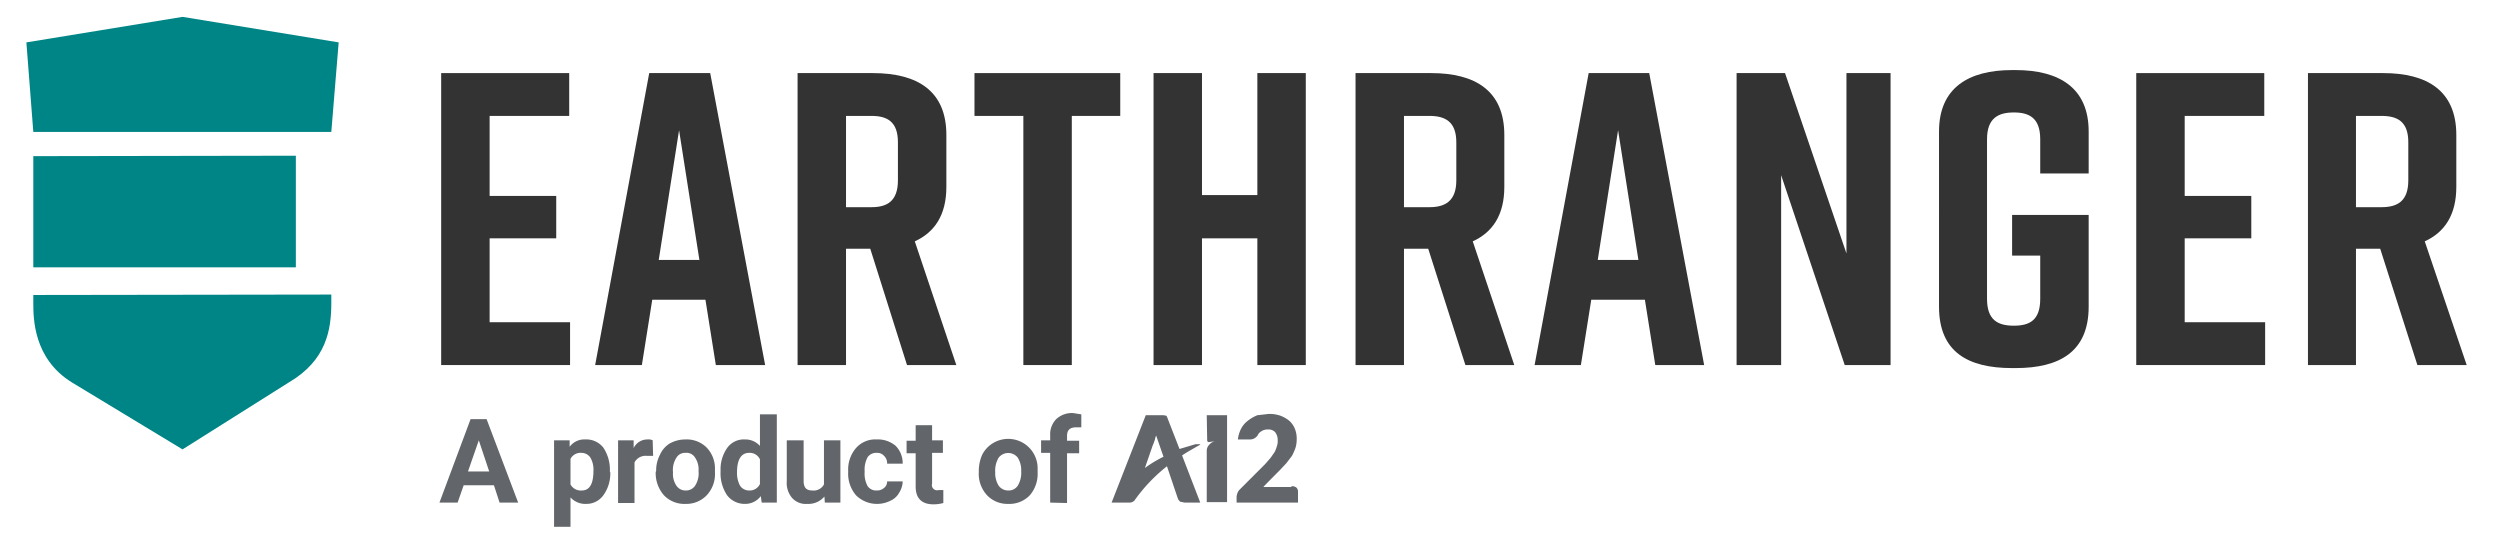 <svg xmlns="http://www.w3.org/2000/svg" viewBox="0 0 578 126"><defs><style>.a{fill:#333;}.b{fill:#008586;}.c{isolation:isolate;}.d,.e{fill:#62666a;}.e{fill-rule:evenodd;}</style></defs><path class="a" d="M102,84.4V16.9h29.6v9.9H113.2V45.3h15.4v9.8H113.2V74.5h18.6v9.9Z"/><path class="a" d="M163.1,69.3H150.8l-2.4,15.1H137.6l12.5-67.5h14.1l12.7,67.5H165.5Zm-1.4-9.2-4.7-30-4.7,30Z"/><path class="a" d="M209.7,84.4l-8.5-26.9h-5.6V84.4H184.4V16.9h17.4c10.3,0,17,4.1,17,14.3v12c0,6.5-2.7,10.5-7.3,12.6l9.6,28.6ZM195.6,47.9h5.9c3.6,0,6.1-1.4,6.1-6.2V32.9c0-4.8-2.5-6.1-6.1-6.1h-5.9Z"/><path class="a" d="M259,26.8H247.8V84.4H236.6V26.8H225.3V16.9H259Z"/><path class="a" d="M277.9,16.9V45.1h12.8V16.9h11.2V84.4H290.7V55.1H277.9V84.4H266.7V16.9Z"/><path class="a" d="M338.8,84.4l-8.6-26.9h-5.6V84.4H313.4V16.9h17.5c10.2,0,16.9,4.1,16.9,14.3v12c0,6.5-2.7,10.5-7.3,12.6l9.6,28.6ZM324.6,47.9h5.9c3.6,0,6.2-1.4,6.2-6.2V32.9c0-4.8-2.6-6.1-6.2-6.1h-5.9Z"/><path class="a" d="M380.3,69.3H367.9l-2.4,15.1H354.8l12.5-67.5h14L394,84.4H382.7Zm-1.5-9.2-4.7-30-4.7,30Z"/><path class="a" d="M401.5,84.4V16.9h11.2l14.2,41.7V16.9h10.2V84.4H426.5L411.8,40.5V84.4Z"/><path class="a" d="M482.9,70.9c0,10.4-6.7,14.2-16.9,14.2h-.8c-10.2,0-16.9-3.7-16.9-14.2V30.4c0-10,6.7-14.2,16.9-14.2h.8c10.2,0,16.9,4.2,16.9,14.2v9.7H471.7V32.2c0-4.9-2.5-6.2-6.1-6.2s-6.2,1.3-6.2,6.2V69.1c0,4.9,2.5,6.2,6.2,6.2s6.1-1.3,6.1-6.2v-10h-6.5V49.7h17.7Z"/><path class="a" d="M493.9,84.4V16.9h29.6v9.9H505.1V45.3h15.4v9.8H505.1V74.5h18.6v9.9Z"/><path class="a" d="M558.9,84.4l-8.6-26.9h-5.6V84.4H533.6V16.9H551c10.2,0,16.9,4.1,16.9,14.3v12c0,6.5-2.7,10.5-7.3,12.6l9.7,28.6ZM544.7,47.9h5.9c3.7,0,6.2-1.4,6.2-6.2V32.9c0-4.8-2.5-6.1-6.2-6.1h-5.9Z"/><path class="b" d="M76.6,68.1V70c0,6.2-1.1,13.3-9.8,18.4L42.2,103.9,16.6,88.4C7.7,82.9,7.7,73.5,7.7,70V68.2Z"/><polygon class="b" points="42.2 3.9 6.1 9.8 7.7 30.5 76.6 30.5 78.3 9.8 42.2 3.9"/><polygon class="b" points="68.4 36 7.7 36.1 7.7 61.8 68.4 61.8 68.4 36"/><g class="c"><g class="c"><path class="d" d="M114.2,112.2h-7l-1.4,4h-4.2l7.2-19.3h3.7l7.3,19.3h-4.3Zm-6-3.2h4.9l-2.4-7.2Z"/><path class="d" d="M141.1,109.2a8.6,8.6,0,0,1-1.6,5.3,4.8,4.8,0,0,1-4,2,4.6,4.6,0,0,1-3.6-1.5v6.8h-3.8v-20h3.6v1.5a4.2,4.2,0,0,1,3.6-1.7,5,5,0,0,1,4.2,1.9,9.2,9.2,0,0,1,1.5,5.5Zm-3.9-.3a5.5,5.5,0,0,0-.7-3.1,2.5,2.5,0,0,0-2.1-1.1,2.6,2.6,0,0,0-2.5,1.4V112a2.7,2.7,0,0,0,2.6,1.4Q137.2,113.4,137.2,108.9Z"/><path class="d" d="M151,105.4h-1.4a2.9,2.9,0,0,0-2.9,1.5v9.4h-3.8V101.8h3.6v1.8a3.5,3.5,0,0,1,3.2-2,2.2,2.2,0,0,1,1.2.2Z"/><path class="d" d="M151.7,108.9a7.9,7.9,0,0,1,.9-3.8,5.8,5.8,0,0,1,2.3-2.6,7.4,7.4,0,0,1,3.6-.9,6.5,6.5,0,0,1,4.8,1.8,6.9,6.9,0,0,1,2,4.8v1a7.2,7.2,0,0,1-1.9,5.3,6.5,6.5,0,0,1-4.9,2,6.5,6.5,0,0,1-5-2,7.7,7.7,0,0,1-1.9-5.4Zm3.9.3a4.8,4.8,0,0,0,.8,3.1,2.5,2.5,0,0,0,2.2,1.1,2.5,2.5,0,0,0,2.1-1.1,5.2,5.2,0,0,0,.8-3.4,4.8,4.8,0,0,0-.8-3.1,2.3,2.3,0,0,0-2.2-1.1,2.3,2.3,0,0,0-2.1,1.1A5.2,5.2,0,0,0,155.6,109.2Z"/><path class="d" d="M166.6,108.9a8.6,8.6,0,0,1,1.5-5.3,4.7,4.7,0,0,1,4.1-2,4.5,4.5,0,0,1,3.5,1.5V95.8h3.9v20.4h-3.5l-.2-1.5a4.5,4.5,0,0,1-3.7,1.8,5.1,5.1,0,0,1-4.1-2A9.1,9.1,0,0,1,166.6,108.9Zm3.8.3a6.2,6.2,0,0,0,.7,3.1,2.5,2.5,0,0,0,2.1,1.1,2.6,2.6,0,0,0,2.5-1.5v-5.7a2.6,2.6,0,0,0-2.5-1.5C171.4,104.7,170.4,106.2,170.4,109.2Z"/><path class="d" d="M190.6,114.8a4.8,4.8,0,0,1-3.9,1.7,4.3,4.3,0,0,1-3.5-1.3,5.3,5.3,0,0,1-1.3-3.9v-9.5h3.9v9.4c0,1.5.6,2.2,2,2.2a2.7,2.7,0,0,0,2.7-1.4V101.8h3.8v14.4h-3.6Z"/><path class="d" d="M202.7,113.4a2.4,2.4,0,0,0,1.7-.6,1.8,1.8,0,0,0,.7-1.5h3.6a5,5,0,0,1-.8,2.6,4.3,4.3,0,0,1-2.1,1.9,6.9,6.9,0,0,1-7.9-1.3,7.7,7.7,0,0,1-1.8-5.4v-.2a7.6,7.6,0,0,1,1.8-5.3,5.9,5.9,0,0,1,4.8-2,6.3,6.3,0,0,1,4.4,1.5,5.7,5.7,0,0,1,1.6,4.1h-3.6a2.3,2.3,0,0,0-.7-1.8,2.1,2.1,0,0,0-1.7-.7,2.4,2.4,0,0,0-2.1,1,5.9,5.9,0,0,0-.7,3.1v.4a6,6,0,0,0,.7,3.2A2.4,2.4,0,0,0,202.7,113.4Z"/><path class="d" d="M215.5,98.3v3.5H218v2.9h-2.5v7.1a1.2,1.2,0,0,0,1.5,1.5h1.1v3a8.5,8.5,0,0,1-2.3.3c-2.7,0-4.1-1.4-4.1-4.1v-7.7h-2.1v-2.9h2.1V98.3Z"/><path class="d" d="M226.3,108.9a9.2,9.2,0,0,1,.8-3.8,6.7,6.7,0,0,1,2.4-2.6,6.8,6.8,0,0,1,10.4,5.7v1a7.6,7.6,0,0,1-1.8,5.3,6.5,6.5,0,0,1-5,2,6.5,6.5,0,0,1-4.9-2,7.3,7.3,0,0,1-1.9-5.4Zm3.8.3a5.4,5.4,0,0,0,.8,3.1,2.7,2.7,0,0,0,2.2,1.1,2.5,2.5,0,0,0,2.2-1.1,5.8,5.8,0,0,0,.8-3.4,5.4,5.4,0,0,0-.8-3.1,2.8,2.8,0,0,0-4.4,0A5.8,5.8,0,0,0,230.1,109.2Z"/><path class="d" d="M242.8,116.2V104.7h-2.1v-2.9h2.1v-1.2a5,5,0,0,1,1.4-3.7,5.3,5.3,0,0,1,3.9-1.4l1.9.3v3h-1.2c-1.4,0-2.1.6-2.1,2v1.1h2.8v2.9h-2.8v11.5Z"/></g></g><path class="e" d="M298.6,112.4a1.8,1.8,0,0,1,1.1.3,1.3,1.3,0,0,1,.4,1v2.5H285.9v-1.4a3.1,3.1,0,0,1,.2-.8,2.2,2.2,0,0,1,.5-.8l5.9-5.9,1.3-1.5.9-1.3a6.9,6.9,0,0,0,.5-1.3,3.4,3.4,0,0,0,.2-1.4,2.9,2.9,0,0,0-.6-1.9,2.1,2.1,0,0,0-1.7-.6,2.5,2.5,0,0,0-1.6.5,1.8,1.8,0,0,0-.7.8h0a2.1,2.1,0,0,1-1.7,1h-2.9a7.2,7.2,0,0,1,.8-2.6,5.5,5.5,0,0,1,1.6-1.8,8.8,8.8,0,0,1,2.1-1.2l2.6-.3a7.7,7.7,0,0,1,2.7.4,7.2,7.2,0,0,1,2.1,1.2,5,5,0,0,1,1.3,1.9,6.1,6.1,0,0,1,.4,2.4,6.9,6.9,0,0,1-.3,2,14.2,14.2,0,0,1-.8,1.8l-1.3,1.7-1.5,1.6s-3.9,3.9-3.8,3.9h6.5Zm-22-9.1c.8-.4.9-.5.9-.6h-1.1l-3.7,1.1-2.8-7.2a.9.9,0,0,0-.3-.5L269,96h-4.1L257,116.2h4.1a1.5,1.5,0,0,0,1.2-.5,38.1,38.1,0,0,1,7.5-7.9l2.5,7.4a1.6,1.6,0,0,0,.6.8l1,.2h3.6l-4.2-10.9C274.6,104.4,275.8,103.8,276.6,103.3Zm-11.9,4.9,1.8-5.2c.2-.4.3-.8.5-1.3a4.3,4.3,0,0,1,.3-1l1.7,4.9A27.3,27.3,0,0,0,264.7,108.2Zm14.4-6.4c0,.1,0,.1.1.2v.2h.4l1.4-.2h0a2.3,2.3,0,0,0-1.4.8,2,2,0,0,0-.6,1.5v11.8h4.7V96h-4.7Z"/></svg>